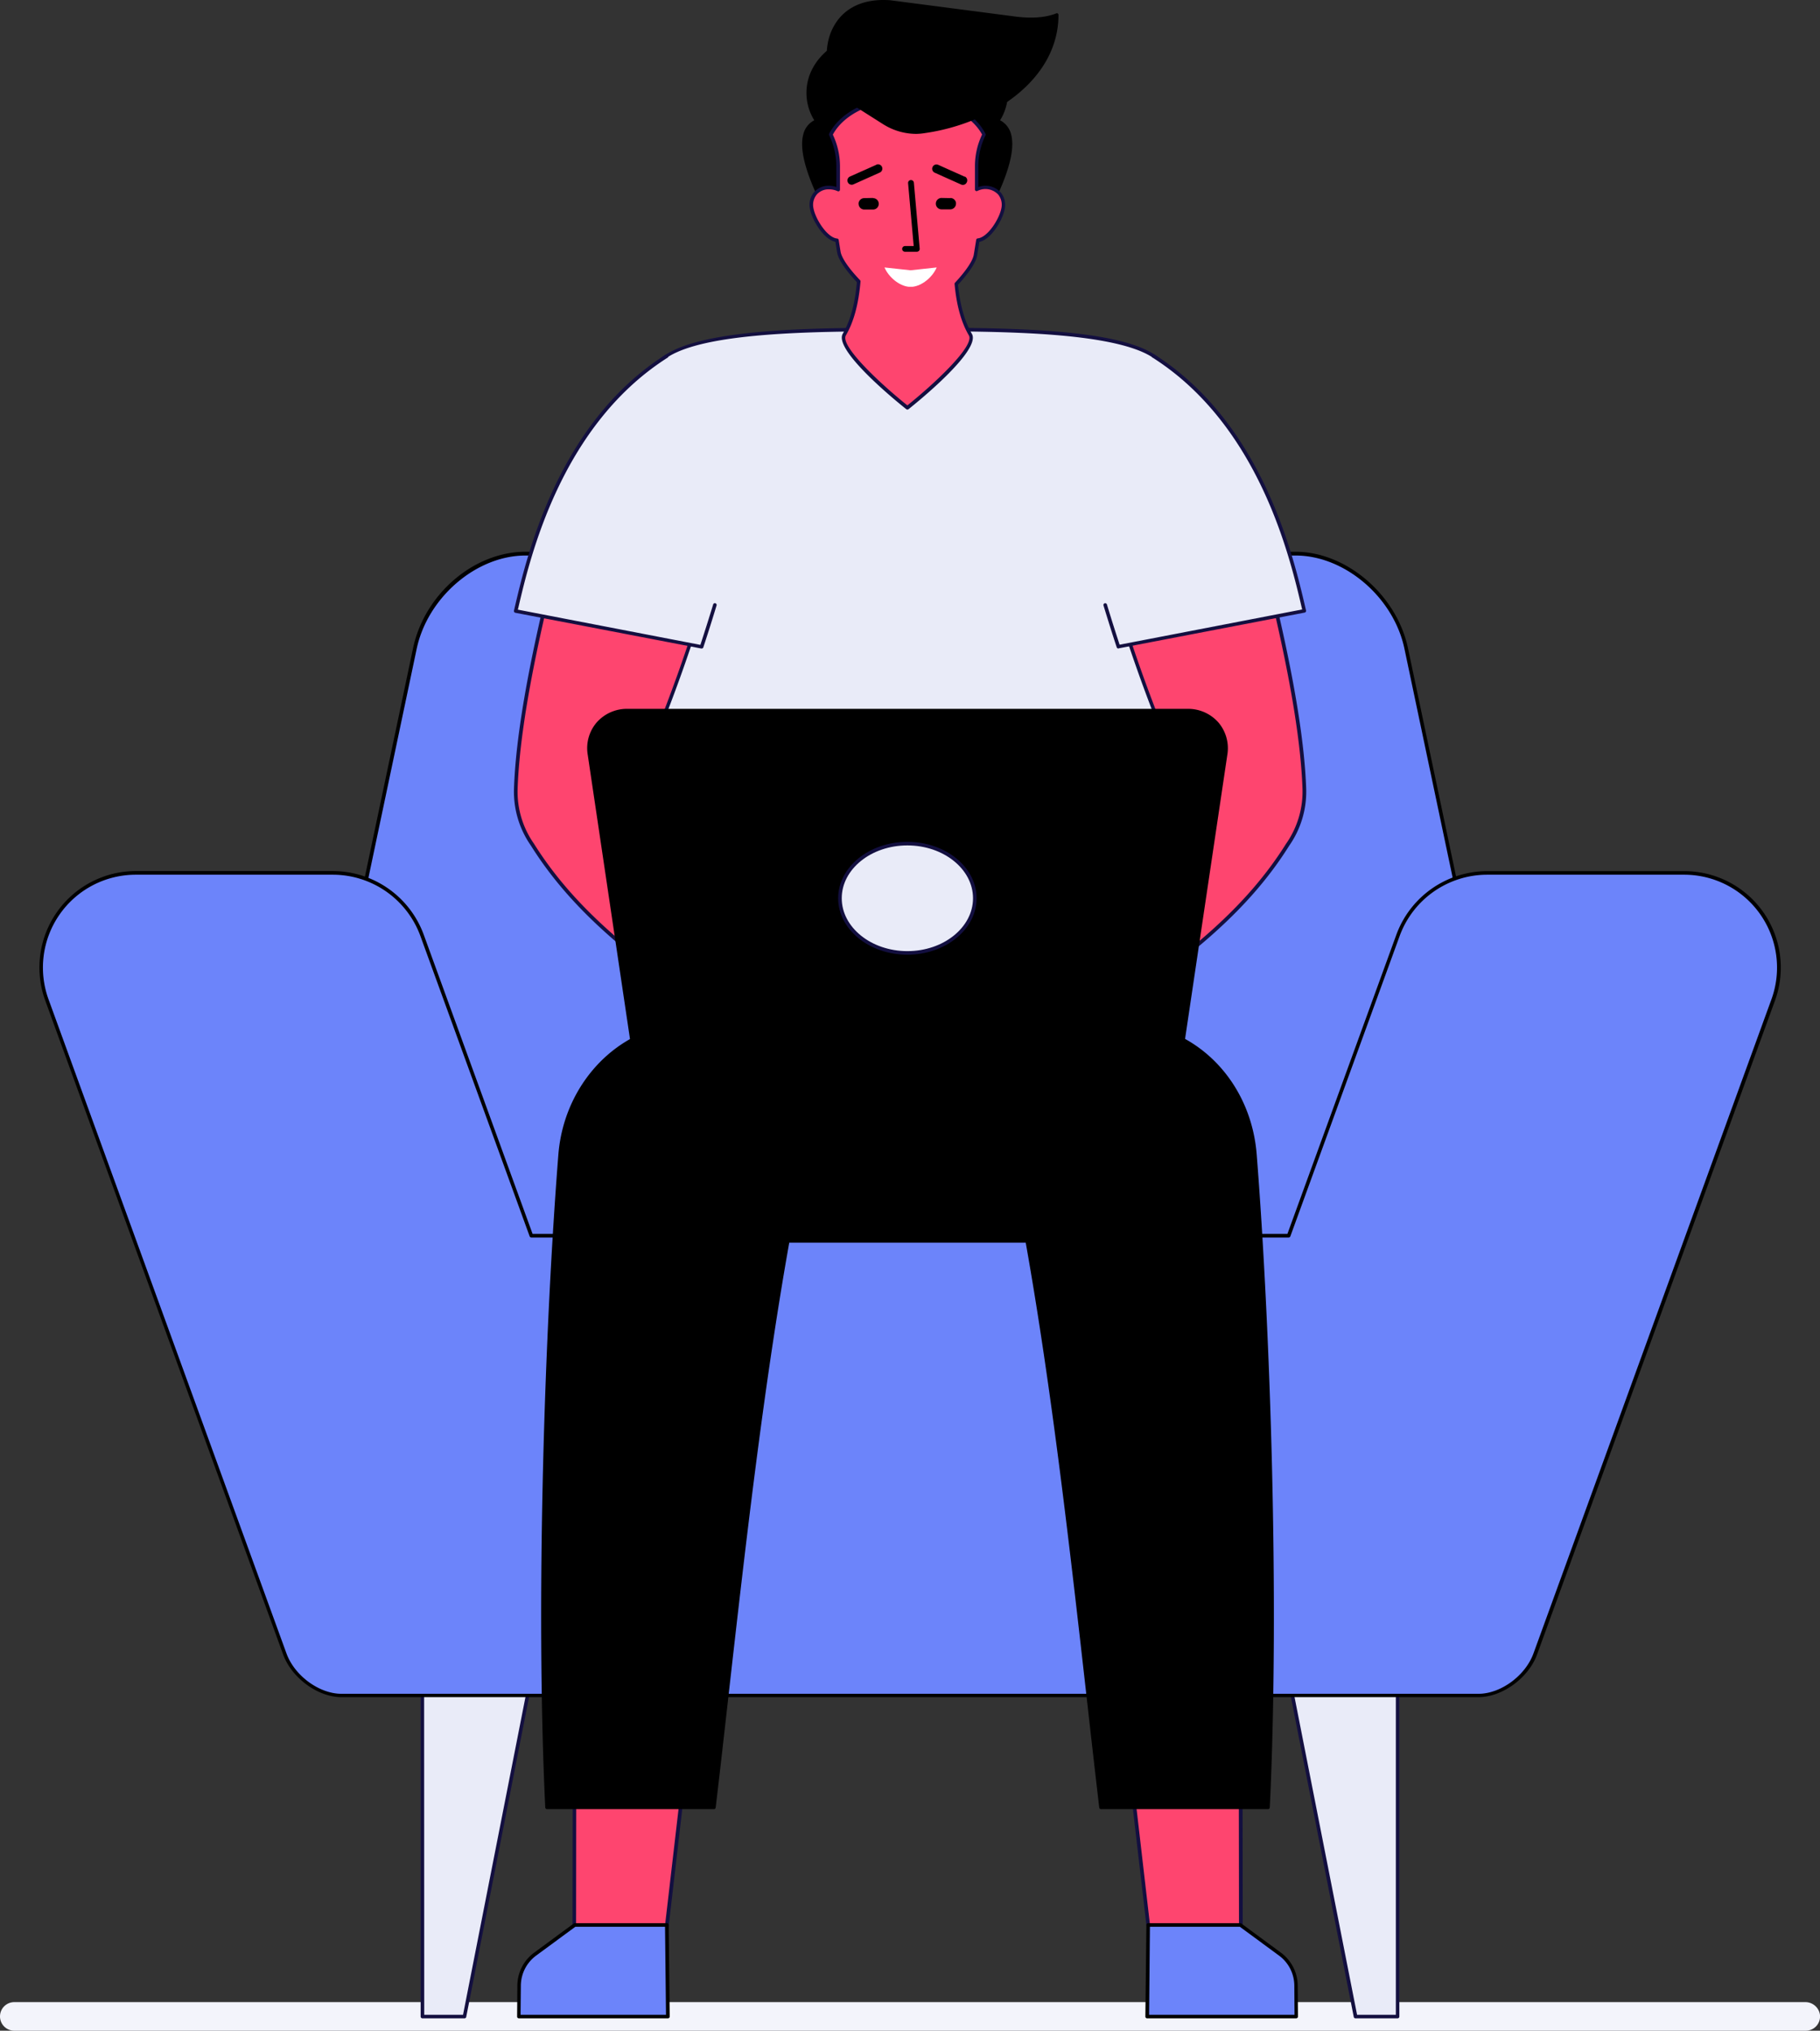 <svg xmlns="http://www.w3.org/2000/svg" viewBox="0 0 509.63 568.46"><rect x="0" y="0" width="509.63" height="568.46" fill="#333333" stroke="none"/><defs><style>.cls-1{fill:#f3f4fb;}.cls-2{fill:#6c84fa;}.cls-3{fill:#e9ebf8;}.cls-4{fill:#130f40;}.cls-5{fill:#fe456f;}.cls-6{fill:#fff;}</style></defs><g id="Слой_2" data-name="Слой 2"><g id="Layer_1" data-name="Layer 1"><path class="cls-1" d="M505.46,560.46H4a4,4,0,0,0,0,8H505.63a4,4,0,0,0,4-4.39A4.13,4.13,0,0,0,505.46,560.46Z"/><path class="cls-2" d="M362.79,155c14,0,27.84,11.65,31,26.56l30.58,145.14c5.14,24.41-6.16,45.61-25.44,45.61H111c-19.27,0-30.58-21.2-25.44-45.61l30.59-145.14c3.14-14.91,17-26.56,31-26.56Z"/><path d="M398.91,372.82H111a24.11,24.11,0,0,1-19.24-9.32c-7.19-8.86-9.69-22.65-6.69-36.89l30.59-145.15c3.18-15.11,17-27,31.46-27H362.8c14.21,0,28.32,12.09,31.46,27l30.58,145.15c3,14.24.5,28-6.68,36.89A24.13,24.13,0,0,1,398.91,372.82ZM147.15,155.51c-13.77,0-27.44,11.73-30.48,26.16L86.08,326.81c-2.94,13.95-.51,27.43,6.49,36.06A23.12,23.12,0,0,0,111,371.82H398.91a23.14,23.14,0,0,0,18.47-8.95c7-8.63,9.42-22.11,6.48-36.06L393.28,181.67c-3-14.43-16.72-26.16-30.48-26.16Z"/><polygon class="cls-3" points="130.07 564.46 118.29 564.46 118.29 471.35 148.37 471.35 130.07 564.46"/><path class="cls-4" d="M130.07,565H118.29a.5.5,0,0,1-.5-.5V471.35a.5.5,0,0,1,.5-.5h30.07a.49.49,0,0,1,.39.19.46.46,0,0,1,.1.41l-18.29,93.1A.5.5,0,0,1,130.07,565Zm-11.28-1h10.87l18.1-92.11h-29Z"/><polygon class="cls-3" points="379.56 564.46 391.34 564.46 391.34 471.35 361.27 471.35 379.56 564.46"/><path class="cls-4" d="M391.34,565H379.56a.5.5,0,0,1-.49-.41l-18.29-93.1a.49.49,0,0,1,.1-.41.51.51,0,0,1,.39-.19h30.07a.5.5,0,0,1,.5.5v93.11A.5.5,0,0,1,391.34,565ZM380,564h10.86V471.85h-29Z"/><path class="cls-2" d="M471.53,244.36H416.41a26.54,26.54,0,0,0-25,17.47l-30.61,84.09H148.78l-30.6-84.09a26.55,26.55,0,0,0-25-17.47H38.11A26.55,26.55,0,0,0,13.16,280L79.75,463c2.33,6.39,9.47,11.62,15.86,11.62H414c6.39,0,13.53-5.23,15.86-11.62l66.6-183A26.55,26.55,0,0,0,471.53,244.36Z"/><path d="M414,475.09H95.61c-6.6,0-13.93-5.36-16.33-11.95l-66.59-183a27,27,0,0,1,25.42-36.3H93.23a27.14,27.14,0,0,1,25.42,17.8l30.48,83.76H360.5L391,261.66a27.13,27.13,0,0,1,25.42-17.8h55.12A27,27,0,0,1,497,280.16l-66.6,183C428,469.73,420.62,475.09,414,475.09ZM38.11,244.86a26,26,0,0,0-24.48,35l66.59,183c2.27,6.23,9.17,11.29,15.39,11.29H414c6.22,0,13.12-5.06,15.39-11.29l66.6-183a26,26,0,0,0-24.48-35H416.41A26.12,26.12,0,0,0,391.93,262l-30.61,84.09a.51.51,0,0,1-.47.33H148.78a.51.51,0,0,1-.47-.33L117.71,262a26.12,26.12,0,0,0-24.48-17.14Z"/><polygon class="cls-5" points="194.85 469.01 186.59 540.08 160.81 540.08 160.89 469.01 194.85 469.01"/><path class="cls-4" d="M186.6,540.58H160.81a.51.51,0,0,1-.35-.15.47.47,0,0,1-.15-.35l.08-71.07a.51.51,0,0,1,.5-.5h34a.48.48,0,0,1,.37.17.52.52,0,0,1,.13.39l-8.26,71.06A.5.5,0,0,1,186.6,540.58Zm-25.29-1h24.84l8.14-70.07h-32.9Z"/><path class="cls-2" d="M145.3,564.46H187l-.29-25.64h-25.8L149.83,547a11,11,0,0,0-4.46,8.73Z"/><path d="M187,565H145.3a.51.51,0,0,1-.36-.15.5.5,0,0,1-.14-.35l.07-8.72a11.53,11.53,0,0,1,4.66-9.14l11.12-8.18a.45.45,0,0,1,.29-.1h25.8a.49.49,0,0,1,.5.49l.29,25.64a.48.48,0,0,1-.15.36A.47.47,0,0,1,187,565Zm-41.23-1h40.72l-.27-24.64H161.11l-11,8.09a10.51,10.51,0,0,0-4.26,8.34Z"/><polygon class="cls-5" points="313.4 469.01 321.65 540.08 347.44 540.08 347.35 469.01 313.4 469.01"/><path class="cls-4" d="M347.44,540.58H321.65a.51.51,0,0,1-.5-.45l-8.25-71.06a.51.51,0,0,1,.12-.39.5.5,0,0,1,.38-.17h34a.5.5,0,0,1,.5.5l.09,71.07a.51.51,0,0,1-.5.5Zm-25.34-1h24.84l-.09-70.07H314Z"/><path d="M351.4,323.26c-1.47-18.56-14.6-33.77-32.41-36.17l-2.78-15.41H189.47l-2.21,15.74c-16.78,3.22-29,18-30.41,35.84-3.54,44.8-6.55,122.66-3.67,182.68h46.76c5.31-44.87,11.3-106.06,20.67-158.57h67C297,399.88,303,461.07,308.31,505.94h46.75C357.94,445.92,354.94,368.06,351.4,323.26Z"/><path d="M355.06,506.44H308.31a.5.5,0,0,1-.5-.44c-1.12-9.49-2.27-19.65-3.48-30.41-4.58-40.52-9.76-86.44-17.11-127.72H221c-7.35,41.29-12.53,87.2-17.11,127.73-1.21,10.75-2.36,20.92-3.49,30.4a.49.49,0,0,1-.49.44H153.18a.51.51,0,0,1-.5-.47c-2.79-58.3-.06-135.6,3.67-182.75,1.42-18,13.93-32.87,30.46-36.23L189,271.61a.51.51,0,0,1,.5-.43H316.21a.49.49,0,0,1,.49.41l2.72,15.06c17.64,2.55,31,17.54,32.48,36.57,3.72,47.15,6.46,124.44,3.66,182.75A.5.5,0,0,1,355.06,506.44Zm-46.31-1h45.84c2.75-58.2,0-135.15-3.69-182.14-1.48-18.68-14.62-33.37-32-35.71a.51.51,0,0,1-.43-.41l-2.71-15H189.9l-2.15,15.3a.5.5,0,0,1-.4.43c-16.26,3.13-28.6,17.68-30,35.39-3.71,47-6.44,123.94-3.68,182.14h45.83c1.11-9.35,2.24-19.37,3.44-30,4.59-40.67,9.79-86.77,17.19-128.2a.49.49,0,0,1,.49-.41h67a.49.49,0,0,1,.49.41c7.39,41.42,12.6,87.52,17.19,128.2C306.52,486.07,307.64,496.08,308.75,505.44Z"/><path class="cls-2" d="M363,564.46H321.22l.29-25.64H347.3L358.42,547a11,11,0,0,1,4.46,8.73Z"/><path d="M363,565H321.22a.49.49,0,0,1-.36-.15.51.51,0,0,1-.14-.36l.29-25.64a.49.49,0,0,1,.5-.49H347.3a.45.45,0,0,1,.3.1l11.11,8.18a11.54,11.54,0,0,1,4.67,9.14l.07,8.72a.51.51,0,0,1-.5.5Zm-41.23-1h40.72l-.06-8.21a10.51,10.51,0,0,0-4.26-8.34l-11-8.09H322Z"/><path class="cls-3" d="M325.93,272.7l1.36-166.3c0-14.13-41.41-14.17-72.47-14.17s-72.47,0-72.47,14.17L181,272.33a12.16,12.16,0,0,0,12.14,12.4H313.79A12.17,12.17,0,0,0,325.93,272.7Z"/><path class="cls-4" d="M313.79,285.23H193.1a12.67,12.67,0,0,1-12.64-12.91l1.39-165.93c0-14.66,42.18-14.66,73-14.66,15,0,33.6,0,47.94,1.79,16.84,2.1,25,6.31,25,12.88l-1.36,166.31A12.73,12.73,0,0,1,313.79,285.23Zm-59-192.5c-30.37,0-72,0-72,13.67l-1.39,165.93a11.65,11.65,0,0,0,3.36,8.43,11.52,11.52,0,0,0,8.28,3.47H313.79a11.71,11.71,0,0,0,11.64-11.54l1.36-166.3c0-6-7.9-9.85-24.15-11.88C288.36,92.73,269.76,92.73,254.82,92.73Z"/><path d="M279.37,33.88c6.69-10.2-.1-25.72-25-25.72h-.52c-24.94,0-31.73,15.52-25,25.72-13.73,5.81,15.82,46,15.82,46h18.94S293.09,39.69,279.37,33.88Z"/><path d="M263.55,80.37h-19a.54.54,0,0,1-.4-.2c-.92-1.25-22.46-30.75-19.21-42.58a6,6,0,0,1,3.07-3.92,14.51,14.51,0,0,1-.43-14.6c3.91-7.25,13.46-11.41,26.19-11.41h.52c12.73,0,22.27,4.16,26.19,11.41a14.53,14.53,0,0,1-.44,14.6,6.06,6.06,0,0,1,3.08,3.92c3.25,11.83-18.3,41.33-19.22,42.58A.51.51,0,0,1,263.55,80.37Zm-18.69-1h18.43c1.94-2.68,21.9-30.65,18.91-41.52a5,5,0,0,0-3-3.51.5.5,0,0,1-.28-.32.49.49,0,0,1,.06-.42,13.54,13.54,0,0,0,.7-14.06c-3.74-6.91-13-10.88-25.31-10.88h-.52c-12.36,0-21.58,4-25.31,10.89a13.53,13.53,0,0,0,.7,14.05.52.52,0,0,1,.06.42.54.54,0,0,1-.29.32,5,5,0,0,0-3,3.51C223,48.73,242.92,76.69,244.86,79.37Z"/><path class="cls-5" d="M276.05,52.49a6.41,6.41,0,0,0-2.58.56V46.46a20.12,20.12,0,0,1,2-8.81c-3.49-6.78-12.43-10.17-21.39-10.18s-18,3.38-21.47,10.18a20.11,20.11,0,0,1,2,8.81v6.59a6.37,6.37,0,0,0-2.58-.56,4.78,4.78,0,0,0-4.83,5.81c.53,3.13,3.94,8.66,7.09,9,.31,2,.52,3.23.52,3.23.32,2.05,2.62,5.19,5.58,8.31-.49,5.76-1.68,10.84-4,14.87-2.58,4.41,17.65,20.48,17.65,20.48s20.22-16.07,17.65-20.48c-2.26-3.86-3.44-8.7-4-14.17,2.84-3.06,5.07-6.16,5.38-8.13,0,0,.26-1.6.66-4.12,3.14-.3,6.54-5.83,7.07-9A4.77,4.77,0,0,0,276.05,52.49Z"/><path class="cls-4" d="M254.08,114.65a.51.51,0,0,1-.31-.11c-2.11-1.67-20.49-16.47-17.78-21.12,2.12-3.62,3.41-8.35,3.95-14.44-2-2.1-5.15-5.82-5.55-8.41l-.47-2.88c-3.4-.7-6.63-6.32-7.14-9.31a5.47,5.47,0,0,1,1.14-4.54A5.33,5.33,0,0,1,232.1,52a6.56,6.56,0,0,1,2.08.34V46.46a19.73,19.73,0,0,0-2-8.59.51.51,0,0,1,0-.45C235.47,31.07,244.06,27,254.08,27c8,0,17.92,2.76,21.87,10.45a.48.48,0,0,1,0,.45,19.74,19.74,0,0,0-2,8.59v5.87a5.75,5.75,0,0,1,6.26,1.51,5.44,5.44,0,0,1,1.14,4.54c-.5,3-3.72,8.6-7.12,9.31-.37,2.31-.61,3.76-.61,3.76-.39,2.52-3.46,6.17-5.36,8.23.58,5.77,1.85,10.26,3.88,13.74,2.72,4.65-15.67,19.45-17.77,21.12A.51.51,0,0,1,254.08,114.65ZM232.1,53a4.39,4.39,0,0,0-3.42,1.49,4.5,4.5,0,0,0-.91,3.74c.51,3,3.83,8.28,6.63,8.54a.49.49,0,0,1,.45.42l.52,3.23c.28,1.75,2.27,4.68,5.45,8a.52.52,0,0,1,.14.39c-.55,6.35-1.89,11.29-4.1,15.08-1.7,2.9,9.53,13.44,17.22,19.59,7.68-6.15,18.91-16.69,17.22-19.59-2.13-3.64-3.45-8.34-4-14.37a.48.48,0,0,1,.13-.39c3.07-3.3,5-6.17,5.25-7.87,0,0,.27-1.6.67-4.11a.48.48,0,0,1,.44-.42c2.8-.28,6.11-5.52,6.63-8.54a4.54,4.54,0,0,0-.92-3.74,4.93,4.93,0,0,0-5.8-1,.49.49,0,0,1-.47,0,.5.5,0,0,1-.23-.42V46.46a20.64,20.64,0,0,1,2-8.8C271.78,31.78,263.64,28,254.12,28s-17.73,3.79-20.91,9.69a20.82,20.82,0,0,1,2,8.8v6.59a.5.5,0,0,1-.22.42.51.51,0,0,1-.48,0A5.85,5.85,0,0,0,232.1,53Z"/><path d="M258.9,36.81c17.2-2.43,37-13.88,37-32.58-3.23,1.29-7.43,1.52-12.49.78L249.25.57C240.89,0,235.31,3.38,233,9.66a16.77,16.77,0,0,0,7,19.85l7.6,4.81A16.81,16.81,0,0,0,258.9,36.81Z"/><path d="M256.6,37.48a17.46,17.46,0,0,1-9.34-2.73l-7.6-4.82a17.29,17.29,0,0,1-7.17-20.44C235,2.8,241-.55,249.29.07l34.18,4.45c5,.73,9.16.47,12.24-.75a.47.47,0,0,1,.47,0,.51.51,0,0,1,.21.41c0,18.24-18.82,30.45-37.42,33.08A17.17,17.17,0,0,1,256.6,37.48ZM247.38,1c-6.88,0-11.81,3.09-13.95,8.84a16.27,16.27,0,0,0,6.77,19.25l7.59,4.81a16.37,16.37,0,0,0,11,2.42c17.92-2.54,36.06-14.1,36.56-31.37-3.16,1.07-7.21,1.26-12.06.56L249.19,1.07C248.57,1,248,1,247.38,1Z"/><path class="cls-6" d="M255.52,80.28c2.68-.29,5.57-2.65,6.77-5.41l-7.31.79-7.31-.79c1.21,2.76,4.1,5.12,6.77,5.41Z"/><path d="M255,50.41a.8.8,0,0,0-.72.87l1.57,17.6h-2.43a.8.8,0,1,0,0,1.6h3.31a.83.83,0,0,0,.59-.26.82.82,0,0,0,.21-.61L255.9,51.14A.81.81,0,0,0,255,50.41Zm-10.59,5-2.44.05a1.61,1.61,0,0,0-1.54,1.32,1.13,1.13,0,0,0,0,.32,1.6,1.6,0,0,0,1.63,1.56l2.44,0a1.6,1.6,0,0,0-.07-3.2Zm.93-9.26L238,49.42a1.2,1.2,0,0,0-.6,1.58,1.18,1.18,0,0,0,1.58.61l7.39-3.31a1.2,1.2,0,1,0-1-2.19Zm20.78,9.31-2.43-.05a1.6,1.6,0,0,0-.08,3.2l2.44,0a1.61,1.61,0,0,0,1.64-1.56,1.66,1.66,0,0,0,0-.32A1.61,1.61,0,0,0,266.15,55.42Zm4-6-7.39-3.31a1.2,1.2,0,0,0-1,2.19l7.39,3.31a1.19,1.19,0,0,0,1.59-.61A1.19,1.19,0,0,0,270.17,49.42Z"/><path class="cls-5" d="M228,269.45l-4.16,1,.05-7.85a3.77,3.77,0,0,0-4.84-3.64l-12.81,3.76-27.92-33.68a15.3,15.3,0,0,0-3.44-2.82l.06-.1a454.16,454.16,0,0,0,20.38-52.51L157,151.79c-6.12,23.94-11.89,49.71-12.58,68.82a26,26,0,0,0,4.66,15.83c11.5,18.38,28.74,31.94,49,45.65h26.24l13.81-8.3A9.05,9.05,0,0,0,228,269.45Z"/><path class="cls-4" d="M224.29,282.59H198.05a.54.54,0,0,1-.28-.08c-21.31-14.44-37.82-27.76-49.11-45.8a26.33,26.33,0,0,1-4.73-16.12c.72-20.24,7.1-47.46,12.58-68.92a.52.52,0,0,1,.29-.34.49.49,0,0,1,.44,0l38.36,21.83a.5.5,0,0,1,.23.59,457.56,457.56,0,0,1-20.26,52.28,15.69,15.69,0,0,1,3.16,2.66l27.73,33.45,12.48-3.67a4.23,4.23,0,0,1,3.78.68,4.27,4.27,0,0,1,1.71,3.44l-.05,7.21,3.54-.87a9.59,9.59,0,0,1,10.61,4.58.5.5,0,0,1-.17.68l-13.81,8.3A.48.48,0,0,1,224.29,282.59Zm-26.09-1h26l13.26-8a8.57,8.57,0,0,0-9.25-3.69L224,271a.51.51,0,0,1-.43-.1.49.49,0,0,1-.19-.39l.05-7.85a3.26,3.26,0,0,0-1.31-2.64,3.22,3.22,0,0,0-2.89-.52l-12.81,3.76a.47.47,0,0,1-.52-.16L178,229.37a15,15,0,0,0-3.32-2.7.5.5,0,0,1-.19-.64l.51.11-.46-.21a452.83,452.83,0,0,0,20.24-52.07l-37.44-21.31c-5.43,21.31-11.68,48.13-12.39,68.07a25.35,25.35,0,0,0,4.55,15.53C160.68,254,177.06,267.26,198.2,281.59Z"/><path class="cls-3" d="M186.65,99.66c-30.85,19.6-39.23,58.53-42.24,71.34l52.05,10c1.27-3.85,2.51-7.76,3.69-11.69Z"/><path class="cls-4" d="M196.46,181.54h-.1l-52.05-10a.52.52,0,0,1-.32-.22.48.48,0,0,1-.07-.39l.25-1.07c3.29-14.05,12-51.38,42.21-70.57a.5.5,0,1,1,.53.85c-29.85,19-38.51,56-41.76,69.95l-.14.57,51.11,9.86c1.3-4,2.46-7.65,3.56-11.26a.5.5,0,1,1,.95.29c-1.13,3.75-2.34,7.58-3.7,11.7A.49.49,0,0,1,196.46,181.54Z"/><path class="cls-4" d="M221.28,277.91a3.15,3.15,0,0,1-1.82-.58,3.19,3.19,0,0,1-1.3-2.06l-.06-.36-12.61,2.45a4.68,4.68,0,0,1-5.12-2.57l-1.64-3.42a.49.49,0,0,1,.23-.66.5.5,0,0,1,.67.23l1.64,3.42a3.7,3.7,0,0,0,4,2l13.12-2.55a.57.57,0,0,1,.38.08.56.56,0,0,1,.21.33l.14.86a2.18,2.18,0,0,0,2.51,1.78,2.16,2.16,0,0,0,1.8-2.18l-.09-4.46a.52.52,0,0,1,.49-.51.5.5,0,0,1,.51.49l.09,4.46a3.14,3.14,0,0,1-2.63,3.18A2.62,2.62,0,0,1,221.28,277.91Z"/><path class="cls-5" d="M281.59,269.45l4.17,1-.05-7.85a3.77,3.77,0,0,1,4.84-3.64l12.8,3.76,27.92-33.68a15.52,15.52,0,0,1,3.44-2.82.31.31,0,0,1,0-.1,452.33,452.33,0,0,1-20.38-52.51l38.36-21.84c6.11,23.94,11.88,49.71,12.57,68.82a25.84,25.84,0,0,1-4.66,15.83c-11.5,18.38-28.73,31.94-49,45.65H285.34l-13.8-8.3A9,9,0,0,1,281.59,269.45Z"/><path class="cls-4" d="M311.58,282.59H285.34a.43.43,0,0,1-.25-.07l-13.81-8.3a.51.51,0,0,1-.18-.68A9.59,9.59,0,0,1,281.71,269l3.54.87,0-7.21a4.26,4.26,0,0,1,5.48-4.12l12.49,3.67,27.71-33.43a15.79,15.79,0,0,1,3.17-2.68,458.31,458.31,0,0,1-20.26-52.28.5.5,0,0,1,.23-.59l38.36-21.83a.49.49,0,0,1,.44,0,.47.47,0,0,1,.29.34c5.48,21.46,11.86,48.68,12.59,68.92A26.37,26.37,0,0,1,361,236.74c-11.27,18-27.78,31.33-49.1,45.77A.54.54,0,0,1,311.58,282.59Zm-26.1-1h25.95c21.15-14.33,37.52-27.55,48.7-45.41a25.39,25.39,0,0,0,4.58-15.56c-.72-19.94-7-46.76-12.39-68.07l-37.44,21.31a454.62,454.62,0,0,0,20.23,52.07.62.62,0,0,1-.14.74,15.1,15.1,0,0,0-3.33,2.72l-27.9,33.67a.49.49,0,0,1-.53.16l-12.8-3.76a3.26,3.26,0,0,0-4.2,3.16l.05,7.85a.49.49,0,0,1-.19.39.52.52,0,0,1-.43.1l-4.17-1a8.58,8.58,0,0,0-9.25,3.69Z"/><path class="cls-3" d="M323,99.66c30.84,19.6,39.22,58.53,42.24,71.34l-52.05,10c-1.27-3.85-2.51-7.76-3.7-11.69Z"/><path class="cls-4" d="M313.18,181.54a.5.5,0,0,1-.48-.34c-1.33-4-2.57-8-3.7-11.7a.49.49,0,0,1,.34-.62.5.5,0,0,1,.62.33c1.08,3.59,2.28,7.38,3.55,11.26l51.11-9.86-.13-.57c-3.26-13.95-11.92-51-41.77-69.95a.5.5,0,0,1-.15-.69.49.49,0,0,1,.69-.16c30.19,19.19,38.92,56.52,42.2,70.57l.25,1.07a.48.48,0,0,1-.07.39.52.52,0,0,1-.32.22l-52.05,10Z"/><path class="cls-4" d="M288.35,277.91a2.47,2.47,0,0,1-.54-.05,3.13,3.13,0,0,1-2.63-3.18l.08-4.46a.5.5,0,0,1,1,0l-.08,4.46a2.15,2.15,0,0,0,1.8,2.18,2.16,2.16,0,0,0,2.5-1.78l.15-.86a.52.52,0,0,1,.21-.33.56.56,0,0,1,.38-.08l13.12,2.55a3.68,3.68,0,0,0,4-2l1.64-3.42a.5.5,0,0,1,.67-.23.49.49,0,0,1,.23.66l-1.64,3.42a4.67,4.67,0,0,1-5.11,2.57l-12.62-2.45-.06.36a3.14,3.14,0,0,1-1.29,2.06A3.18,3.18,0,0,1,288.35,277.91Z"/><path d="M319.17,302.58H189.08c-5.76,0-11-3.91-11.73-8.81l-12.28-82.54a10.48,10.48,0,0,1,10.73-12.3H332.45a10.48,10.48,0,0,1,10.72,12.3L330.9,293.77C330.17,298.67,324.92,302.58,319.17,302.58Z"/><path d="M319.17,303.08H189.08c-6,0-11.47-4.14-12.23-9.24l-12.27-82.53a11.07,11.07,0,0,1,2.48-9.05,11.29,11.29,0,0,1,8.74-3.83H332.45a11.3,11.3,0,0,1,8.74,3.83,11.14,11.14,0,0,1,2.48,9.05l-12.28,82.53C330.64,298.94,325.15,303.08,319.17,303.08ZM175.8,199.43a10.35,10.35,0,0,0-8,3.48,10.11,10.11,0,0,0-2.24,8.25l12.27,82.54c.69,4.62,5.73,8.38,11.24,8.38H319.17c5.51,0,10.55-3.76,11.24-8.38l12.27-82.54a10.15,10.15,0,0,0-2.25-8.25,10.33,10.33,0,0,0-8-3.48Z"/><ellipse class="cls-3" cx="254.08" cy="251.46" rx="18.88" ry="15.3"/><path class="cls-4" d="M254.08,267.25c-10.69,0-19.38-7.09-19.38-15.8s8.69-15.79,19.38-15.79,19.38,7.08,19.38,15.79S264.76,267.25,254.08,267.25Zm0-30.59c-10.14,0-18.38,6.64-18.38,14.79s8.24,14.8,18.38,14.8,18.38-6.64,18.38-14.8S264.21,236.66,254.08,236.66Z"/></g></g></svg>
